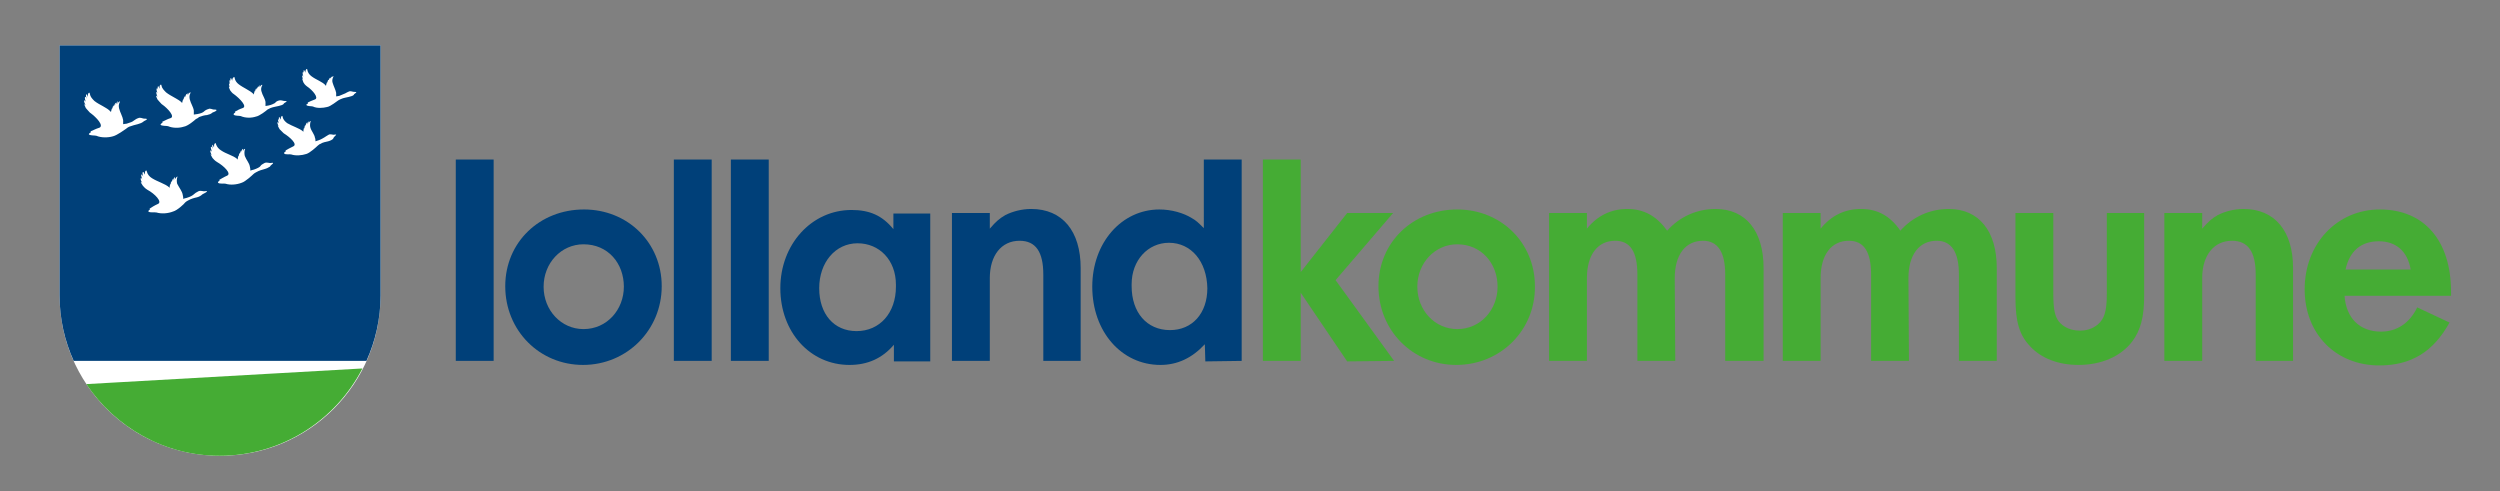 <?xml version="1.0" encoding="utf-8"?>
<!-- Generator: Adobe Illustrator 28.3.0, SVG Export Plug-In . SVG Version: 6.00 Build 0)  -->
<svg version="1.1" id="Layer_1" xmlns="http://www.w3.org/2000/svg" xmlns:xlink="http://www.w3.org/1999/xlink" x="0px" y="0px"
	 viewBox="0 0 495.3 97.3" style="enable-background:new 0 0 495.3 97.3;" xml:space="preserve">
<rect x="0" y="0" width="495.3" height="97.3" fill="#808080" stroke="none"/>
<style type="text/css">
	.st0{fill:#004079;}
	.st1{fill:#45AC34;}
	.st2{fill:#FFFFFF;}
</style>
<g>
	<g>
		<g>
			<g>
				<path class="st0" d="M90.3,71.6V31.6h7.5v39.9H90.3z"/>
			</g>
			<g>
				<path class="st0" d="M115.5,72.3c-8.6,0-15.4-6.8-15.4-15.6c0-8.7,6.8-15.2,15.6-15.2c8.7,0,15.4,6.6,15.4,15.2
					C131.1,65.4,124.2,72.3,115.5,72.3z M115.6,48.4c-4.4,0-7.9,3.7-7.9,8.4c0,4.7,3.5,8.4,7.9,8.4c4.7,0,8-3.9,8-8.4
					C123.6,52.2,120.5,48.4,115.6,48.4z"/>
			</g>
			<g>
				<path class="st0" d="M133.5,71.6V31.6h7.5v39.9H133.5z"/>
			</g>
			<g>
				<path class="st0" d="M144.8,71.6V31.6h7.5v39.9H144.8z"/>
			</g>
			<g>
				<path class="st0" d="M177.1,71.6v-3.3c-2.3,2.7-5.2,4-8.8,4c-7.8,0-13.7-6.5-13.7-15.2c0-8.7,6.2-15.5,14.1-15.5
					c3.6,0,6.1,1.1,8.3,3.8v-3.1h7.3v29.3L177.1,71.6L177.1,71.6z M177.5,56.4c0-4.9-3.3-8.2-7.6-8.2c-4.4,0-7.6,3.8-7.6,8.9
					c0,5.1,2.9,8.5,7.4,8.5c4.6,0,7.8-3.6,7.8-8.8L177.5,56.4L177.5,56.4z"/>
			</g>
			<g>
				<path class="st0" d="M206.7,71.6V54.4c0-4.5-1.5-6.7-4.7-6.7c-3.6,0-5.9,2.9-5.9,7.4v16.4h-7.5V42.2h7.5v3.1
					c1.3-1.5,1.9-2,3.1-2.7c1.4-0.7,3.2-1.2,5.1-1.2c6.2,0,9.8,4.4,9.8,11.7v18.4H206.7z"/>
			</g>
			<g>
				<path class="st0" d="M238.8,71.6l-0.1-3.4c-2.5,2.7-5.4,4.1-8.8,4.1c-7.7,0-13.5-6.6-13.5-15.5c0-8.7,5.8-15.3,13.3-15.3
					c2.4,0,4.8,0.7,6.4,1.7c0.9,0.5,1.3,0.9,2.4,2V31.6h7.5v39.9L238.8,71.6L238.8,71.6z M231.6,48.1c-4.2,0-7.4,3.5-7.4,8.2v0.4
					c0,5.2,3,8.7,7.6,8.7c4.4,0,7.4-3.3,7.4-8.3C239.1,51.8,236,48.1,231.6,48.1z"/>
			</g>
			<g>
				<path class="st1" d="M266.9,71.6L257.7,58v13.5h-7.5V31.6h7.5v22.3l9.2-11.7h9.1l-11.4,13.3l11.6,16L266.9,71.6L266.9,71.6z"/>
			</g>
			<g>
				<path class="st1" d="M288.5,72.3c-8.6,0-15.4-6.8-15.4-15.6c0-8.7,6.8-15.2,15.6-15.2c8.7,0,15.4,6.6,15.4,15.2
					C304.2,65.4,297.3,72.3,288.5,72.3z M288.7,48.4c-4.4,0-7.9,3.7-7.9,8.4c0,4.7,3.5,8.4,7.9,8.4c4.7,0,8-3.9,8-8.4
					C296.7,52.2,293.5,48.4,288.7,48.4z"/>
			</g>
			<g>
				<path class="st1" d="M341.8,71.6V54.4c0-4.5-1.5-6.7-4.4-6.7c-3.5,0-5.6,2.8-5.6,7.4l0.1,16.4h-7.5V54.4c0-4.5-1.4-6.7-4.4-6.7
					c-3.5,0-5.6,2.8-5.6,7.4v16.4h-7.5V42.2h7.5v3.1c2.1-2.6,4.8-3.9,8-3.9c3.3,0,5.8,1.4,7.9,4.3c2.5-2.8,5.9-4.3,9.6-4.3
					c6,0,9.5,4.4,9.5,11.7v18.4H341.8z"/>
			</g>
			<g>
				<path class="st1" d="M388.1,71.6V54.4c0-4.5-1.5-6.7-4.4-6.7c-3.5,0-5.6,2.8-5.6,7.4l0.1,16.4h-7.5V54.4c0-4.5-1.4-6.7-4.4-6.7
					c-3.5,0-5.6,2.8-5.6,7.4v16.4h-7.5V42.2h7.5v3.1c2.1-2.6,4.8-3.9,8-3.9c3.3,0,5.8,1.4,7.8,4.3c2.5-2.8,5.9-4.3,9.6-4.3
					c6,0,9.5,4.4,9.5,11.7v18.4H388.1z"/>
			</g>
			<g>
				<path class="st1" d="M422.4,67.7c-2.3,3-6.2,4.6-10.6,4.6c-4,0-7.4-1.3-9.6-3.7c-2.1-2.2-2.9-4.8-2.9-9.7V42.2h7.5V58
					c0,3.4,0.3,4.6,1.1,5.7c0.9,1.1,2.3,1.8,4.2,1.8c1.4,0,2.5-0.4,3.5-1.2c1.3-1.1,1.8-2.6,1.8-6V42.2h7.4v16.5
					C424.8,62.7,424.1,65.5,422.4,67.7z"/>
			</g>
			<g>
				<path class="st1" d="M446.9,71.6V54.4c0-4.5-1.5-6.7-4.7-6.7c-3.6,0-5.9,2.9-5.9,7.4v16.4h-7.5V42.2h7.5v3.1
					c1.3-1.5,1.9-2,3.1-2.7c1.4-0.7,3.2-1.2,5.1-1.2c6.2,0,9.8,4.4,9.8,11.7v18.4H446.9z"/>
			</g>
			<g>
				<path class="st1" d="M464.5,58.6c0.3,4.4,3,7.1,7.2,7.1c3.2,0,5.7-1.7,7.2-4.8l6.4,3c-3.2,5.8-7.6,8.5-13.9,8.5
					c-8.6,0-14.8-6.2-14.8-15.1c0-9,6.4-15.8,14.9-15.8c8.8,0,14.1,6.2,14.1,16.3v0.8H464.5z M471.3,47.8c-3.5,0-5.8,1.9-6.6,5.6
					h12.9C477,49.8,474.7,47.8,471.3,47.8z"/>
			</g>
		</g>
	</g>
	<g>
		<path class="st2" d="M11.8,9v49.5c0,17.5,14.2,31.8,31.8,31.8s31.8-14.2,31.8-31.8h0V9H11.8z"/>
		<g>
			<g>
				<g>
					<g>
						<path class="st0" d="M11.8,9v49.5c0,4.6,1,9,2.8,13h58c1.8-4,2.8-8.4,2.8-13V9H11.8z"/>
					</g>
				</g>
				<g>
					<g>
						<g>
							<path class="st1" d="M17.1,76.1c5.7,8.5,15.4,14.2,26.4,14.2c12.3,0,23-7,28.3-17.3L17.1,76.1z"/>
						</g>
					</g>
				</g>
			</g>
			<path class="st2" d="M70.6,18.3c0-0.1-0.3-0.1-0.5-0.1c-0.2,0-0.6-0.2-0.9-0.1s-0.6,0.3-0.8,0.4s-0.7,0.3-1.2,0.5
				c-0.2,0-0.4,0.1-0.6,0.1c0-0.2,0-0.4,0-0.7c-0.1-0.6-0.5-1.3-0.7-2c-0.1-0.3-0.1-0.7,0.1-1.1c0.1-0.1,0.1-0.2,0-0.2
				c-0.1,0-0.3,0.2-0.4,0.5c0.1-0.2,0.2-0.5,0.1-0.4c-0.1,0-0.2,0.3-0.3,0.6c0.1-0.2,0.1-0.4,0-0.4c0,0,0,0,0,0c0,0,0,0,0,0
				c0,0,0,0,0,0c-0.1,0-0.3,0.5-0.3,0.7c0-0.2,0.1-0.3,0-0.3c-0.1,0-0.2,0.3-0.3,0.7l0,0c0.1-0.2,0-0.5-0.2,0.4l0,0c0,0,0,0,0,0.1
				c0,0-0.1,0-0.1-0.1c-0.6-0.7-1.9-1.1-2.8-1.8c-0.4-0.3-0.7-0.7-0.8-1.2c0-0.2-0.1-0.3-0.2-0.2c-0.1,0.1-0.2,0.3-0.2,0.7
				c-0.1-0.3-0.2-0.5-0.3-0.5c-0.1,0.1-0.1,0.4,0.1,0.8c-0.1-0.3-0.2-0.5-0.3-0.4c0,0,0,0,0,0v0c0,0,0,0,0,0c-0.1,0.1,0,0.6,0.1,0.9
				c-0.1-0.2-0.2-0.3-0.2-0.3c-0.1,0.1,0,0.5,0.2,0.9l0,0c-0.1-0.3-0.4-0.5,0,0.5l0,0c0.1,0.2,0.3,0.5,0.7,0.8
				c1.2,0.8,2.4,2.3,1.6,2.6c-0.6,0.2-1.2,0.5-1.4,0.6c-0.1,0.1,0.1,0.1,0,0.2c-0.2,0.1-0.4,0.3-0.3,0.3c0.2,0.3,1.1,0.2,1.3,0.3
				c0.8,0.4,2,0.3,2.8,0.1c0.7-0.1,2-1.2,2.2-1.3c0.2-0.1,0.5-0.3,0.6-0.3c0.4-0.2,1.1-0.3,1.5-0.4c0.4-0.1,0.8-0.2,1-0.4
				C70.1,18.6,70.6,18.4,70.6,18.3z"/>
			<path class="st2" d="M56.8,20.1c0-0.1-0.4-0.1-0.5-0.1c-0.2,0-0.6-0.2-1-0.1c-0.4,0.1-0.7,0.3-0.8,0.5c-0.2,0.1-0.7,0.4-1.3,0.5
				c-0.2,0-0.4,0.1-0.6,0.1c0-0.2,0-0.5,0-0.8c-0.1-0.7-0.6-1.3-0.8-2.1c-0.1-0.3-0.1-0.7,0.1-1.1c0.1-0.1,0.1-0.2,0-0.2
				c-0.1,0-0.3,0.2-0.5,0.5c0.1-0.3,0.2-0.5,0.1-0.4c-0.1,0-0.2,0.3-0.3,0.6c0.1-0.2,0.1-0.4,0-0.4c0,0,0,0,0,0v0l0,0
				c-0.1,0-0.3,0.5-0.4,0.7c0-0.2,0.1-0.3,0-0.3c-0.1,0-0.2,0.3-0.3,0.7l0,0c0.1-0.3,0-0.5-0.2,0.4l0,0c0,0,0,0,0,0.1
				c0,0-0.1,0-0.1-0.1c-0.7-0.7-2-1.2-2.9-1.9c-0.4-0.3-0.7-0.7-0.8-1.2c0-0.2-0.1-0.3-0.2-0.2C46.1,15.4,46,15.7,46,16
				c-0.1-0.3-0.2-0.6-0.3-0.5c-0.1,0.1-0.1,0.4,0.1,0.8c-0.1-0.3-0.2-0.5-0.3-0.4c0,0,0,0,0,0v0c0,0,0,0,0,0c-0.1,0.1,0,0.7,0.1,0.9
				c-0.1-0.2-0.2-0.3-0.2-0.3c-0.1,0.1,0,0.5,0.2,0.9l0,0c-0.1-0.3-0.5-0.5,0,0.5l0,0c0.2,0.2,0.3,0.5,0.8,0.8
				c1.2,0.9,2.6,2.4,1.7,2.7c-0.6,0.2-1.2,0.5-1.5,0.7c-0.2,0.1,0.1,0.1,0,0.2c-0.2,0.1-0.4,0.3-0.3,0.4c0.2,0.3,1.1,0.2,1.4,0.3
				c0.9,0.4,2.1,0.4,3,0.1c0.7-0.1,2.1-1.2,2.3-1.4c0.2-0.1,0.6-0.3,0.6-0.3c0.5-0.2,1.2-0.3,1.6-0.4c0.4-0.1,0.8-0.2,1-0.4
				C56.2,20.4,56.8,20.2,56.8,20.1z"/>
			<path class="st2" d="M42.9,21.8c0-0.1-0.4-0.1-0.6-0.1c-0.2,0-0.7-0.3-1-0.1c-0.4,0.1-0.7,0.3-0.9,0.5c-0.2,0.2-0.7,0.4-1.3,0.5
				c-0.3,0-0.5,0.1-0.7,0.1c0-0.2,0-0.5,0-0.8c-0.1-0.7-0.6-1.4-0.8-2.2c-0.1-0.4-0.1-0.8,0.1-1.2c0.1-0.2,0.1-0.2,0-0.2
				c-0.1,0-0.3,0.2-0.5,0.5c0.1-0.3,0.2-0.5,0.1-0.4c-0.1,0-0.2,0.3-0.3,0.6c0.1-0.2,0.1-0.4,0-0.4c0,0,0,0,0,0v0l0,0
				c-0.1,0-0.3,0.5-0.4,0.8c0-0.2,0.1-0.3,0-0.3c-0.1,0-0.2,0.4-0.3,0.8l0,0c0.1-0.3,0-0.5-0.2,0.4l0,0c0,0,0,0,0,0.1
				c0,0-0.1,0-0.1-0.1c-0.7-0.7-2.1-1.2-3.1-2c-0.4-0.4-0.8-0.8-0.9-1.3c0-0.2-0.1-0.3-0.2-0.2c-0.2,0.1-0.2,0.4-0.2,0.8
				c-0.1-0.3-0.2-0.6-0.3-0.5c-0.1,0.1-0.1,0.4,0.1,0.8c-0.2-0.3-0.2-0.5-0.3-0.4c0,0,0,0,0,0v0c0,0,0,0,0,0c-0.2,0.1,0,0.7,0.1,1
				c-0.1-0.2-0.2-0.4-0.2-0.3c-0.1,0.1,0,0.5,0.2,1l0,0c-0.2-0.3-0.5-0.5,0,0.5l0,0c0.2,0.2,0.4,0.5,0.8,0.9
				c1.3,0.9,2.7,2.5,1.8,2.8c-0.7,0.2-1.3,0.6-1.6,0.7c-0.2,0.1,0.1,0.1,0,0.2c-0.2,0.1-0.4,0.3-0.4,0.4c0.2,0.3,1.2,0.2,1.5,0.3
				c0.9,0.4,2.2,0.4,3.1,0.1c0.8-0.1,2.2-1.3,2.4-1.5c0.2-0.1,0.6-0.3,0.6-0.4c0.5-0.2,1.2-0.4,1.6-0.4c0.4-0.1,0.8-0.2,1.1-0.5
				C42.4,22.2,42.9,22,42.9,21.8z"/>
			<path class="st2" d="M29.1,23.6c0-0.1-0.4-0.1-0.6-0.1s-0.7-0.3-1.1-0.1c-0.4,0.1-0.7,0.4-0.9,0.5c-0.2,0.2-0.7,0.4-1.4,0.6
				c-0.3,0-0.5,0.1-0.7,0.1c0-0.2,0-0.5,0-0.8c-0.1-0.7-0.6-1.5-0.8-2.3c-0.1-0.4-0.1-0.8,0.1-1.2c0.1-0.2,0.1-0.2,0-0.2
				c-0.1,0-0.3,0.2-0.5,0.5c0.1-0.3,0.2-0.5,0.1-0.5c-0.1,0-0.2,0.3-0.4,0.7c0.1-0.3,0.1-0.5,0-0.4c0,0,0,0,0,0v0l0,0
				c-0.1,0-0.3,0.6-0.4,0.8c0-0.2,0.1-0.3,0-0.3c-0.1,0-0.2,0.4-0.3,0.8l0,0c0.1-0.3,0-0.5-0.2,0.4l0,0c0,0,0,0.1,0,0.1
				c0,0-0.1-0.1-0.1-0.1c-0.7-0.8-2.2-1.3-3.2-2.1c-0.4-0.4-0.8-0.8-0.9-1.4c0-0.2-0.1-0.3-0.2-0.2c-0.2,0.1-0.2,0.4-0.2,0.8
				c-0.1-0.3-0.2-0.6-0.3-0.5c-0.1,0.1-0.1,0.4,0.1,0.9c-0.2-0.3-0.2-0.5-0.3-0.4c0,0,0,0,0,0v0c0,0,0,0,0,0c-0.2,0.1,0,0.7,0.1,1
				c-0.1-0.2-0.2-0.4-0.3-0.3c-0.1,0.1,0,0.5,0.3,1l0,0c-0.2-0.3-0.5-0.5,0,0.5l0,0c0.2,0.2,0.4,0.5,0.8,0.9c1.4,1,2.8,2.6,1.9,3
				c-0.7,0.2-1.4,0.6-1.7,0.7c-0.2,0.1,0.1,0.1,0,0.2c-0.2,0.1-0.4,0.3-0.4,0.4c0.2,0.3,1.2,0.2,1.5,0.3c0.9,0.4,2.3,0.4,3.3,0.1
				c0.8-0.2,2.3-1.3,2.6-1.5c0.2-0.2,0.6-0.4,0.6-0.4c0.5-0.2,1.3-0.4,1.7-0.5s0.9-0.3,1.1-0.5C28.6,23.9,29.1,23.8,29.1,23.6z"/>
			<path class="st2" d="M66.6,26.7c0-0.1-0.4,0-0.5,0c-0.2,0-0.7-0.2-1,0c-0.4,0.2-0.6,0.4-0.8,0.5s-0.6,0.4-1.2,0.6
				c-0.2,0.1-0.4,0.1-0.6,0.2c0-0.2,0-0.5-0.1-0.7c-0.1-0.7-0.7-1.3-0.9-2c-0.1-0.3-0.1-0.7,0-1.1c0.1-0.1,0.1-0.2,0-0.2
				c-0.1,0-0.3,0.2-0.4,0.5c0.1-0.3,0.1-0.5,0-0.4c-0.1,0-0.2,0.3-0.3,0.6c0-0.2,0.1-0.4,0-0.4c0,0,0,0,0,0v0c0,0,0,0,0,0
				c-0.1,0.1-0.3,0.5-0.3,0.8c0-0.2,0-0.3,0-0.3c-0.1,0-0.2,0.4-0.2,0.8l0,0c0-0.3-0.1-0.5-0.2,0.4l0,0c0,0,0,0,0,0.1
				c0,0-0.1,0-0.1-0.1c-0.7-0.6-2.1-1-3.1-1.6c-0.4-0.3-0.8-0.7-0.9-1.2c0-0.2-0.1-0.3-0.2-0.2c-0.1,0.1-0.2,0.4-0.2,0.7
				c-0.2-0.3-0.2-0.6-0.3-0.5c-0.1,0.1-0.1,0.4,0.1,0.8c-0.2-0.3-0.3-0.5-0.3-0.4c0,0,0,0,0,0v0c0,0,0,0,0,0
				c-0.1,0.1,0.1,0.7,0.2,0.9c-0.1-0.2-0.2-0.3-0.3-0.3c-0.1,0.1,0,0.5,0.3,0.9l0,0c-0.2-0.3-0.5-0.5,0.1,0.5l0,0
				c0.2,0.2,0.4,0.4,0.8,0.8c1.3,0.8,2.8,2.2,1.9,2.6c-0.6,0.3-1.2,0.6-1.5,0.8c-0.1,0.1,0.1,0.1,0,0.2c-0.2,0.1-0.4,0.3-0.3,0.4
				c0.2,0.3,1.1,0.1,1.4,0.2c0.9,0.3,2.1,0.2,3-0.1c0.7-0.2,2-1.4,2.2-1.6c0.2-0.2,0.5-0.4,0.6-0.4c0.4-0.3,1.1-0.4,1.5-0.5
				c0.4-0.1,0.8-0.3,1-0.5C66.1,27.1,66.6,26.8,66.6,26.7z"/>
			<path class="st2" d="M54.1,32.3c0-0.1-0.4,0-0.6,0c-0.2,0-0.7-0.2-1.1,0c-0.4,0.2-0.7,0.4-0.8,0.6s-0.7,0.5-1.3,0.7
				c-0.3,0.1-0.5,0.1-0.7,0.2c0-0.2,0-0.5-0.1-0.8c-0.1-0.7-0.7-1.3-1-2.1c-0.1-0.4-0.1-0.8,0-1.2c0.1-0.2,0.1-0.2,0-0.2
				c-0.1,0-0.3,0.2-0.4,0.5c0.1-0.3,0.1-0.5,0-0.5c-0.1,0-0.2,0.3-0.3,0.7c0-0.2,0.1-0.4,0-0.4c0,0,0,0,0,0v0l0,0
				c-0.1,0.1-0.3,0.6-0.3,0.8c0-0.2,0-0.3,0-0.3c-0.1,0-0.2,0.4-0.2,0.8l0,0c0-0.3-0.1-0.5-0.2,0.4l0,0c0,0,0,0,0,0.1
				c0,0-0.1,0-0.1-0.1c-0.8-0.7-2.2-1-3.2-1.7c-0.5-0.3-0.8-0.7-1-1.2c0-0.2-0.1-0.3-0.2-0.2c-0.2,0.1-0.2,0.4-0.2,0.8
				c-0.2-0.3-0.2-0.6-0.3-0.5c-0.1,0.1-0.1,0.4,0.1,0.8c-0.2-0.3-0.3-0.5-0.4-0.4v0v0c0,0,0,0,0,0c-0.1,0.1,0.1,0.7,0.2,1
				c-0.1-0.2-0.2-0.3-0.3-0.3c-0.1,0.1,0,0.5,0.3,1l0,0c-0.2-0.3-0.5-0.5,0.1,0.5l0,0c0.2,0.2,0.4,0.5,0.9,0.8
				c1.4,0.8,2.9,2.3,2,2.7c-0.7,0.3-1.3,0.7-1.5,0.8c-0.2,0.1,0.1,0.1,0,0.2c-0.2,0.1-0.4,0.3-0.3,0.4c0.3,0.3,1.2,0.1,1.5,0.2
				c0.9,0.3,2.2,0.2,3.2-0.2c0.7-0.2,2.1-1.5,2.3-1.7c0.2-0.2,0.6-0.4,0.6-0.4c0.5-0.3,1.2-0.5,1.6-0.6c0.4-0.1,0.8-0.3,1.1-0.5
				C53.6,32.7,54.1,32.5,54.1,32.3z"/>
			<path class="st2" d="M41,37.9c0-0.1-0.4,0-0.6,0c-0.2,0-0.7-0.2-1.1,0c-0.4,0.2-0.7,0.4-0.9,0.6c-0.2,0.2-0.7,0.5-1.4,0.7
				c-0.3,0.1-0.5,0.1-0.7,0.2c0-0.2,0-0.5-0.1-0.8c-0.1-0.7-0.7-1.4-1.1-2.2c-0.1-0.4-0.1-0.8,0-1.2c0.1-0.2,0.1-0.2,0-0.2
				c-0.1,0-0.3,0.3-0.5,0.6c0.1-0.3,0.1-0.5,0-0.5c-0.1,0.1-0.2,0.3-0.3,0.7c0-0.3,0.1-0.5,0-0.4c0,0,0,0,0,0c0,0,0,0,0,0
				c0,0,0,0,0,0c-0.1,0.1-0.3,0.6-0.3,0.8c0-0.2,0-0.3,0-0.3c-0.1,0-0.2,0.4-0.2,0.8l0,0c0-0.3-0.1-0.5-0.2,0.4l0,0c0,0,0,0.1,0,0.1
				c0,0-0.1,0-0.1-0.1c-0.8-0.7-2.3-1.1-3.4-1.8c-0.5-0.3-0.9-0.8-1-1.3c-0.1-0.2-0.1-0.3-0.2-0.2c-0.2,0.1-0.2,0.4-0.2,0.8
				c-0.2-0.3-0.2-0.6-0.4-0.5c-0.1,0.1-0.1,0.4,0.1,0.9c-0.2-0.3-0.3-0.5-0.4-0.4c0,0,0,0,0,0v0c0,0,0,0,0,0c-0.1,0.1,0.1,0.7,0.2,1
				c-0.1-0.2-0.2-0.4-0.3-0.3c-0.1,0.1,0,0.5,0.3,1l0,0c-0.2-0.3-0.6-0.5,0.1,0.5l0,0c0.2,0.2,0.4,0.5,0.9,0.8
				c1.5,0.8,3,2.4,2.1,2.8c-0.7,0.3-1.3,0.7-1.6,0.9c-0.2,0.1,0.1,0.1,0,0.2c-0.2,0.1-0.4,0.4-0.3,0.4c0.3,0.3,1.2,0.1,1.6,0.2
				c1,0.3,2.3,0.2,3.3-0.2c0.8-0.2,2.2-1.5,2.4-1.8c0.2-0.2,0.6-0.4,0.6-0.4c0.5-0.3,1.2-0.5,1.7-0.6c0.4-0.1,0.8-0.3,1.1-0.6
				C40.4,38.3,41,38.1,41,37.9z"/>
		</g>
	</g>
</g>
</svg>
